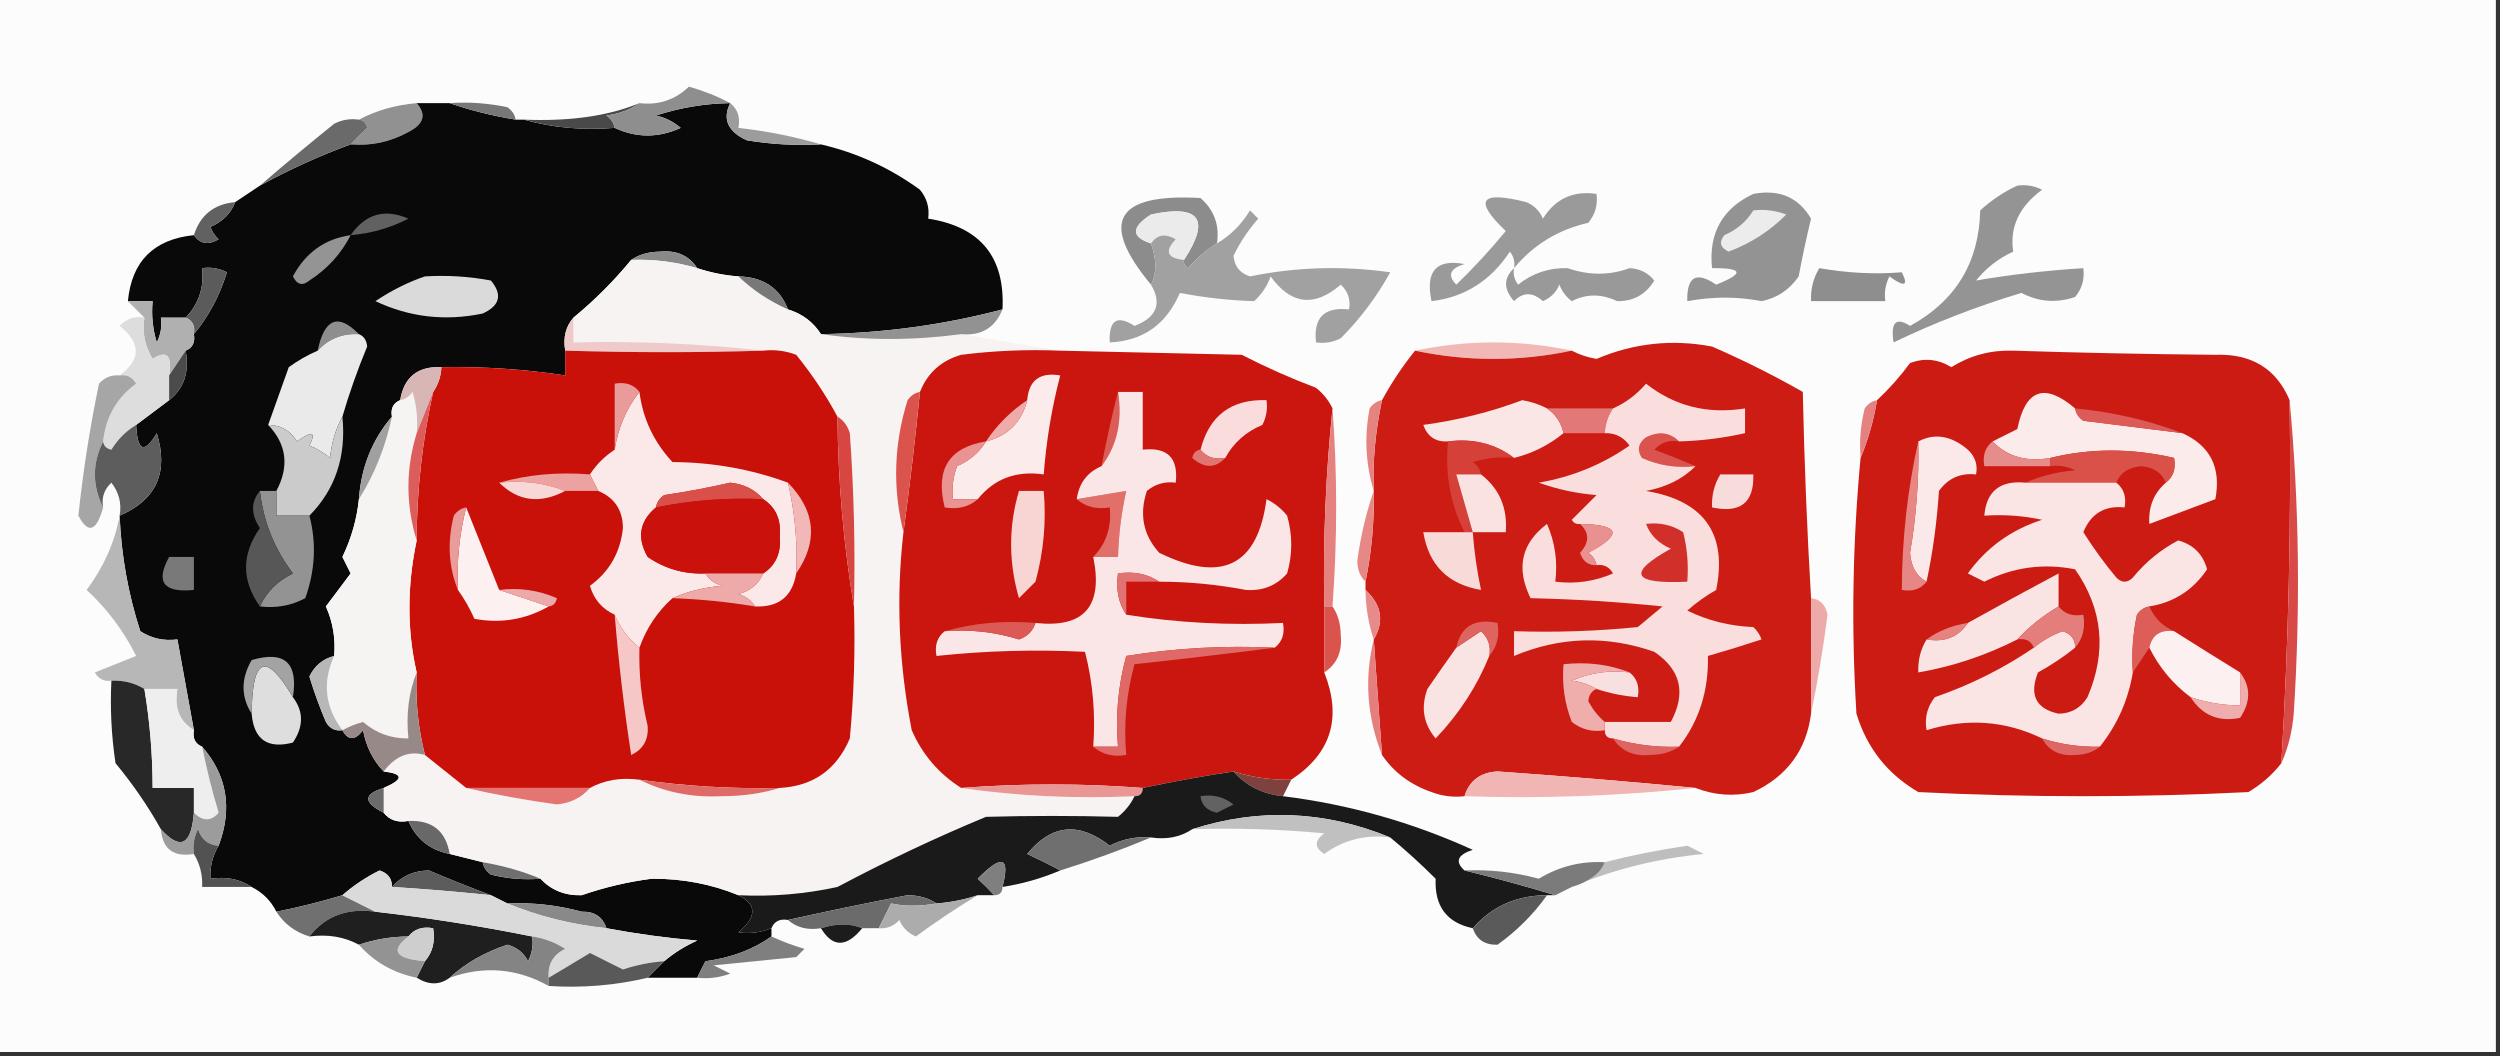 <?xml version="1.0" encoding="UTF-8"?>
<!DOCTYPE svg PUBLIC "-//W3C//DTD SVG 1.1//EN" "http://www.w3.org/Graphics/SVG/1.1/DTD/svg11.dtd">
<svg xmlns="http://www.w3.org/2000/svg" version="1.1" width="303px" height="128px" style="shape-rendering:geometricPrecision; text-rendering:geometricPrecision; image-rendering:optimizeQuality; fill-rule:evenodd; clip-rule:evenodd" xmlns:xlink="http://www.w3.org/1999/xlink">
<rect width="100%" height="100%" fill="#333333" stroke="none"/>
<g><path style="opacity:1" fill="#fdfcfc" d="M -0.5,-0.5 C 100.5,-0.5 201.5,-0.5 302.5,-0.5C 302.5,42.167 302.5,84.833 302.5,127.5C 201.5,127.5 100.5,127.5 -0.5,127.5C -0.5,84.833 -0.5,42.167 -0.5,-0.5 Z"/></g>
<g><path style="opacity:1" fill="#919191" d="M 50.5,12.5 C 51.706,13.88 51.373,15.047 49.5,16C 47.322,17.202 44.989,17.702 42.5,17.5C 43.091,16.849 43.757,16.182 44.5,15.5C 44.376,14.893 44.043,14.56 43.5,14.5C 45.599,13.388 47.933,12.722 50.5,12.5 Z"/></g>
<g><path style="opacity:1" fill="#090909" d="M 50.5,12.5 C 51.833,12.5 53.167,12.5 54.5,12.5C 57.003,13.37 59.67,14.037 62.5,14.5C 62.833,14.5 63.167,14.5 63.5,14.5C 66.962,15.482 70.629,15.815 74.5,15.5C 77.135,16.729 79.801,16.729 82.5,15.5C 81.624,14.749 80.624,14.249 79.5,14C 82.432,13.047 85.432,12.547 88.5,12.5C 87.539,14.438 88.205,15.938 90.5,17C 93.482,17.498 96.482,17.665 99.5,17.5C 103.867,18.517 107.867,20.35 111.5,23C 112.337,24.011 112.67,25.178 112.5,26.5C 118.826,27.489 121.826,31.156 121.5,37.5C 114.397,39.376 107.064,40.376 99.5,40.5C 98.564,39.026 97.23,38.026 95.5,37.5C 94.513,34.914 92.513,33.581 89.5,33.5C 87.784,33.371 86.117,33.038 84.5,32.5C 83.508,30.974 82.008,30.307 80,30.5C 78.615,30.514 77.449,30.848 76.5,31.5C 74.403,34.053 72.07,36.386 69.5,38.5C 68.566,39.568 68.232,40.901 68.5,42.5C 68.5,43.5 68.5,44.5 68.5,45.5C 63.536,44.746 58.536,44.413 53.5,44.5C 50.633,44.369 48.967,45.703 48.5,48.5C 47.662,48.842 47.328,49.508 47.5,50.5C 45.103,53.309 43.77,56.642 43.5,60.5C 43.244,62.937 42.577,65.271 41.5,67.5C 41.833,68.167 42.167,68.833 42.5,69.5C 41.5,70.833 40.5,72.167 39.5,73.5C 40.348,75.409 40.682,77.409 40.5,79.5C 39.13,79.856 38.13,80.69 37.5,82C 38.068,83.872 38.735,85.705 39.5,87.5C 39.957,88.297 40.624,88.631 41.5,88.5C 42.189,89.774 43.023,89.774 44,88.5C 44.374,90.491 45.207,92.158 46.5,93.5C 48.933,93.786 48.933,94.452 46.5,95.5C 44.016,96.26 44.016,97.26 46.5,98.5C 47.209,99.404 48.209,99.737 49.5,99.5C 50.444,101.688 52.111,103.021 54.5,103.5C 55.833,103.833 57.167,104.167 58.5,104.5C 58.611,105.117 58.944,105.617 59.5,106C 61.473,106.495 63.473,106.662 65.5,106.5C 66.819,107.897 68.486,108.563 70.5,108.5C 73.262,107.543 76.095,106.876 79,106.5C 82.719,106.481 86.219,107.148 89.5,108.5C 91.744,109.612 91.744,111.112 89.5,113C 90.819,113.195 92.153,113.028 93.5,112.5C 93.5,112.833 93.5,113.167 93.5,113.5C 91.283,115.08 88.616,116.08 85.5,116.5C 85.137,117.183 84.804,117.85 84.5,118.5C 82.5,118.5 80.5,118.5 78.5,118.5C 79.167,117.833 79.833,117.167 80.5,116.5C 81.683,115.496 83.016,114.662 84.5,114C 80.786,113.68 77.119,113.18 73.5,112.5C 73.038,111.12 72.038,110.453 70.5,110.5C 67.551,109.698 64.551,109.364 61.5,109.5C 60.833,109.167 60.167,108.833 59.5,108.5C 57.035,107.583 54.535,106.583 52,105.5C 50.167,105.519 48.667,106.185 47.5,107.5C 47.53,106.503 47.03,105.836 46,105.5C 44.357,106.315 42.857,107.315 41.5,108.5C 38.885,109.291 36.218,109.957 33.5,110.5C 32.833,109.167 31.833,108.167 30.5,107.5C 29.081,106.549 27.415,106.216 25.5,106.5C 25.433,105.041 25.766,103.708 26.5,102.5C 28.193,97.987 27.526,93.987 24.5,90.5C 23.662,90.158 23.328,89.492 23.5,88.5C 22.833,84.833 22.167,81.167 21.5,77.5C 19.856,77.713 18.356,77.38 17,76.5C 15.525,71.936 14.692,67.27 14.5,62.5C 18.963,60.571 20.463,57.237 19,52.5C 17.484,55.051 16.651,54.718 16.5,51.5C 17.833,50.5 19.167,49.5 20.5,48.5C 22.308,47.082 22.975,45.082 22.5,42.5C 23.338,42.158 23.672,41.492 23.5,40.5C 25.289,38.349 26.622,35.849 27.5,33C 26.552,32.517 25.552,32.35 24.5,32.5C 24.747,34.858 24.081,36.858 22.5,38.5C 21.5,38.5 20.5,38.5 19.5,38.5C 19.649,39.552 19.483,40.552 19,41.5C 18.506,39.866 18.34,38.199 18.5,36.5C 17.5,36.5 16.5,36.5 15.5,36.5C 15.962,31.669 18.629,29.003 23.5,28.5C 24.251,29.573 25.251,29.74 26.5,29C 26.043,28.586 25.709,28.086 25.5,27.5C 26.994,26.859 27.994,25.859 28.5,24.5C 29.5,23.833 30.5,23.167 31.5,22.5C 35.092,20.535 38.758,18.869 42.5,17.5C 44.989,17.702 47.322,17.202 49.5,16C 51.373,15.047 51.706,13.88 50.5,12.5 Z"/></g>
<g><path style="opacity:1" fill="#777777" d="M 54.5,12.5 C 56.857,12.337 59.19,12.503 61.5,13C 62.056,13.383 62.389,13.883 62.5,14.5C 59.67,14.037 57.003,13.37 54.5,12.5 Z"/></g>
<g><path style="opacity:1" fill="#494949" d="M 77.5,12.5 C 76.391,13.29 75.058,13.79 73.5,14C 74.056,14.383 74.389,14.883 74.5,15.5C 70.629,15.815 66.962,15.482 63.5,14.5C 69.06,14.727 73.726,14.06 77.5,12.5 Z"/></g>
<g><path style="opacity:1" fill="#8e8e8e" d="M 88.5,12.5 C 85.432,12.547 82.432,13.047 79.5,14C 80.624,14.249 81.624,14.749 82.5,15.5C 79.801,16.729 77.135,16.729 74.5,15.5C 74.389,14.883 74.056,14.383 73.5,14C 75.058,13.79 76.391,13.29 77.5,12.5C 79.821,12.771 81.821,12.104 83.5,10.5C 85.336,11.028 87.003,11.694 88.5,12.5 Z"/></g>
<g><path style="opacity:1" fill="#9c9c9c" d="M 88.5,12.5 C 89.404,13.209 89.737,14.209 89.5,15.5C 93.011,15.899 96.344,16.566 99.5,17.5C 96.482,17.665 93.482,17.498 90.5,17C 88.205,15.938 87.539,14.438 88.5,12.5 Z"/></g>
<g><path style="opacity:1" fill="#6a6a6a" d="M 43.5,14.5 C 44.043,14.56 44.376,14.893 44.5,15.5C 43.757,16.182 43.091,16.849 42.5,17.5C 38.758,18.869 35.092,20.535 31.5,22.5C 34.348,20.04 37.348,17.54 40.5,15C 41.448,14.517 42.448,14.351 43.5,14.5 Z"/></g>
<g><path style="opacity:1" fill="#616161" d="M 42.5,28.5 C 44.288,25.918 46.622,25.251 49.5,26.5C 47.293,27.635 44.96,28.302 42.5,28.5 Z"/></g>
<g><path style="opacity:1" fill="#616161" d="M 28.5,24.5 C 27.994,25.859 26.994,26.859 25.5,27.5C 25.709,28.086 26.043,28.586 26.5,29C 25.251,29.74 24.251,29.573 23.5,28.5C 24.27,26.065 25.937,24.731 28.5,24.5 Z"/></g>
<g><path style="opacity:1" fill="#8c8c8c" d="M 147.5,29.5 C 146.206,30.29 145.039,31.29 144,32.5C 143.601,32.272 143.435,31.938 143.5,31.5C 146.746,26.568 145.413,24.735 139.5,26C 137.073,27.555 137.073,28.721 139.5,29.5C 140.206,31.479 140.206,33.146 139.5,34.5C 133.194,26.909 135.194,23.409 145.5,24C 147.155,25.444 147.822,27.278 147.5,29.5 Z"/></g>
<g><path style="opacity:1" fill="#ebebeb" d="M 143.5,31.5 C 141.451,31.294 141.117,30.461 142.5,29C 141.251,28.26 140.251,28.427 139.5,29.5C 137.073,28.721 137.073,27.555 139.5,26C 145.413,24.735 146.746,26.568 143.5,31.5 Z"/></g>
<g><path style="opacity:1" fill="#9a9a9a" d="M 183.5,32.5 C 183.631,31.761 183.464,31.094 183,30.5C 180.669,34.029 177.503,36.029 173.5,36.5C 172.737,32.862 174.07,31.362 177.5,32C 175.729,32.535 175.396,33.369 176.5,34.5C 178.607,32.47 180.607,30.303 182.5,28C 178.559,24.249 179.393,23.082 185,24.5C 185.945,24.905 186.612,25.572 187,26.5C 188.509,24.081 190.675,23.081 193.5,23.5C 193.67,24.822 193.337,25.989 192.5,27C 188.843,27.837 185.843,29.67 183.5,32.5 Z"/></g>
<g><path style="opacity:1" fill="#949494" d="M 42.5,28.5 C 41.352,30.755 39.686,32.588 37.5,34C 36.668,34.688 36.002,34.521 35.5,33.5C 37.043,30.61 39.376,28.943 42.5,28.5 Z"/></g>
<g><path style="opacity:1" fill="#898989" d="M 76.5,31.5 C 77.449,30.848 78.615,30.514 80,30.5C 82.008,30.307 83.508,30.974 84.5,32.5C 81.904,31.735 79.237,31.401 76.5,31.5 Z"/></g>
<g><path style="opacity:1" fill="#f7f3f3" d="M 76.5,31.5 C 79.237,31.401 81.904,31.735 84.5,32.5C 86.117,33.038 87.784,33.371 89.5,33.5C 91.185,35.123 93.185,36.456 95.5,37.5C 97.23,38.026 98.564,39.026 99.5,40.5C 104.994,41.279 110.661,41.279 116.5,40.5C 120.5,41.167 124.5,41.833 128.5,42.5C 124.486,42.334 120.486,42.501 116.5,43C 114.077,43.697 112.411,45.197 111.5,47.5C 110.883,47.611 110.383,47.944 110,48.5C 108.334,53.81 108.168,59.143 109.5,64.5C 108.586,72.373 108.92,80.373 110.5,88.5C 111.796,91.461 113.796,93.794 116.5,95.5C 123.313,96.491 130.313,96.825 137.5,96.5C 137.047,97.458 136.381,98.292 135.5,99C 130.176,98.854 124.843,98.854 119.5,99C 113.383,101.541 107.383,104.375 101.5,107.5C 97.547,108.362 93.547,108.695 89.5,108.5C 86.219,107.148 82.719,106.481 79,106.5C 76.095,106.876 73.262,107.543 70.5,108.5C 68.486,108.563 66.819,107.897 65.5,106.5C 63.343,105.593 61.01,104.927 58.5,104.5C 57.167,104.167 55.833,103.833 54.5,103.5C 54.033,100.703 52.367,99.369 49.5,99.5C 48.209,99.737 47.209,99.404 46.5,98.5C 46.5,97.5 46.5,96.5 46.5,95.5C 48.933,94.452 48.933,93.786 46.5,93.5C 47.934,91.622 49.601,90.955 51.5,91.5C 53.167,92.833 54.833,94.167 56.5,95.5C 60.002,96.306 63.669,96.973 67.5,97.5C 69.171,97.332 70.504,96.665 71.5,95.5C 73.265,94.539 75.265,94.205 77.5,94.5C 80.526,96.019 83.859,96.685 87.5,96.5C 90.025,96.497 92.359,96.163 94.5,95.5C 98.562,95.276 101.395,93.276 103,89.5C 103.499,84.177 103.666,78.844 103.5,73.5C 103.666,66.492 103.5,59.492 103,52.5C 102.722,51.584 102.222,50.917 101.5,50.5C 100.134,47.936 98.467,45.436 96.5,43C 95.207,42.51 93.873,42.343 92.5,42.5C 84.868,41.642 77.201,41.309 69.5,41.5C 69.5,40.5 69.5,39.5 69.5,38.5C 72.07,36.386 74.403,34.053 76.5,31.5 Z"/></g>
<g><path style="opacity:1" fill="#949494" d="M 244.5,22.5 C 245.552,22.351 246.552,22.517 247.5,23C 244.723,25.035 243.556,27.535 244,30.5C 242.229,31.304 240.729,32.471 239.5,34C 243.627,33.287 247.961,32.787 252.5,32.5C 252.67,33.822 252.337,34.989 251.5,36C 249.231,36.758 247.064,36.591 245,35.5C 239.599,37.126 234.432,39.126 229.5,41.5C 229.119,39.058 229.786,38.392 231.5,39.5C 237.031,36.469 239.864,31.803 240,25.5C 241.409,24.219 242.909,23.219 244.5,22.5 Z"/></g>
<g><path style="opacity:1" fill="#999999" d="M 183.5,32.5 C 183.369,33.239 183.536,33.906 184,34.5C 185.739,33.106 187.739,32.439 190,32.5C 192.562,33.394 195.062,33.394 197.5,32.5C 198.737,32.556 199.737,33.056 200.5,34C 199.471,35.698 197.971,36.532 196,36.5C 194.089,35.593 192.256,35.593 190.5,36.5C 189.808,35.975 189.308,35.308 189,34.5C 188.612,35.428 187.945,36.095 187,36.5C 185.765,35.385 184.598,35.385 183.5,36.5C 182.218,35.042 182.218,33.708 183.5,32.5 Z"/></g>
<g><path style="opacity:1" fill="#939393" d="M 212.5,23.5 C 215.641,22.908 217.974,23.908 219.5,26.5C 218.936,28.819 218.436,31.153 218,33.5C 216.883,35.124 215.383,36.124 213.5,36.5C 210.588,35.931 207.588,35.931 204.5,36.5C 204.422,33.513 205.589,32.847 208,34.5C 211.443,33.136 211.276,32.469 207.5,32.5C 207.061,28.285 208.727,25.285 212.5,23.5 Z"/></g>
<g><path style="opacity:1" fill="#ececec" d="M 212.5,25.5 C 213.873,25.343 215.207,25.51 216.5,26C 214.507,27.999 212.173,29.499 209.5,30.5C 208.479,29.998 208.312,29.332 209,28.5C 210.518,27.837 211.685,26.837 212.5,25.5 Z"/></g>
<g><path style="opacity:1" fill="#8e8e8e" d="M 220.5,32.5 C 223.927,33.098 227.26,33.265 230.5,33C 231.34,34.666 230.84,34.833 229,33.5C 228.517,34.448 228.351,35.448 228.5,36.5C 225.5,36.5 222.5,36.5 219.5,36.5C 219.433,35.041 219.766,33.708 220.5,32.5 Z"/></g>
<g><path style="opacity:1" fill="#dadada" d="M 51.5,33.5 C 54.187,33.336 56.854,33.503 59.5,34C 60.925,35.714 60.592,37.047 58.5,38C 53.959,38.947 49.626,38.447 45.5,36.5C 47.444,35.199 49.444,34.199 51.5,33.5 Z"/></g>
<g><path style="opacity:1" fill="#787878" d="M 89.5,33.5 C 92.513,33.581 94.513,34.914 95.5,37.5C 93.185,36.456 91.185,35.123 89.5,33.5 Z"/></g>
<g><path style="opacity:1" fill="#5b5b5b" d="M 23.5,40.5 C 23.672,39.508 23.338,38.842 22.5,38.5C 24.081,36.858 24.747,34.858 24.5,32.5C 25.552,32.35 26.552,32.517 27.5,33C 26.622,35.849 25.289,38.349 23.5,40.5 Z"/></g>
<g><path style="opacity:1" fill="#8e8e8e" d="M 43.5,40.5 C 41.486,40.392 39.819,41.058 38.5,42.5C 39.316,38.593 40.983,37.926 43.5,40.5 Z"/></g>
<g><path style="opacity:1" fill="#eaeaea" d="M 43.5,40.5 C 44.097,40.735 44.43,41.235 44.5,42C 43.306,44.888 42.306,47.722 41.5,50.5C 40.698,51.952 40.198,53.618 40,55.5C 39.25,54.874 38.416,54.374 37.5,54C 38.34,52.334 37.84,52.167 36,53.5C 35.184,52.177 34.017,51.511 32.5,51.5C 33.31,49.202 34.144,46.868 35,44.5C 36.113,43.695 37.279,43.028 38.5,42.5C 39.819,41.058 41.486,40.392 43.5,40.5 Z"/></g>
<g><path style="opacity:1" fill="#929292" d="M 121.5,37.5 C 120.599,39.727 118.933,40.727 116.5,40.5C 110.661,41.279 104.994,41.279 99.5,40.5C 107.064,40.376 114.397,39.376 121.5,37.5 Z"/></g>
<g><path style="opacity:1" fill="#a1a1a1" d="M 139.5,34.5 C 140.206,33.146 140.206,31.479 139.5,29.5C 140.251,28.427 141.251,28.26 142.5,29C 141.117,30.461 141.451,31.294 143.5,31.5C 143.435,31.938 143.601,32.272 144,32.5C 145.039,31.29 146.206,30.29 147.5,29.5C 149.145,28.521 150.479,27.188 151.5,25.5C 151.833,25.833 152.167,26.167 152.5,26.5C 151.289,27.875 150.289,29.375 149.5,31C 149.613,32.28 150.28,33.113 151.5,33.5C 157.089,32.357 162.756,32.19 168.5,33C 166.853,35.974 164.853,38.64 162.5,41C 161.552,41.483 160.552,41.65 159.5,41.5C 159.167,38.5 160.5,37.167 163.5,37.5C 163.719,36.325 163.386,35.325 162.5,34.5C 159.296,37.265 156.463,36.931 154,33.5C 153.581,34.672 152.915,35.672 152,36.5C 149.02,36.415 146.02,36.081 143,35.5C 141.359,39.323 138.526,41.323 134.5,41.5C 134.38,38.795 135.38,38.129 137.5,39.5C 140.193,38.468 140.86,36.801 139.5,34.5 Z"/></g>
<g><path style="opacity:1" fill="#eecaca" d="M 69.5,38.5 C 69.5,39.5 69.5,40.5 69.5,41.5C 77.201,41.309 84.868,41.642 92.5,42.5C 84.695,42.744 76.695,42.744 68.5,42.5C 68.232,40.901 68.566,39.568 69.5,38.5 Z"/></g>
<g><path style="opacity:1" fill="#f2b8b6" d="M 171.5,42.5 C 177.833,41.167 184.167,41.167 190.5,42.5C 184.167,43.833 177.833,43.833 171.5,42.5 Z"/></g>
<g><path style="opacity:1" fill="#b0b0b0" d="M 15.5,36.5 C 16.5,36.5 17.5,36.5 18.5,36.5C 18.34,38.199 18.506,39.866 19,41.5C 19.483,40.552 19.649,39.552 19.5,38.5C 20.5,38.5 21.5,38.5 22.5,38.5C 23.338,38.842 23.672,39.508 23.5,40.5C 23.672,41.492 23.338,42.158 22.5,42.5C 21.833,43.5 21.167,44.5 20.5,45.5C 20.881,43.058 20.214,42.392 18.5,43.5C 17.548,41.955 17.215,40.288 17.5,38.5C 16.833,37.833 16.167,37.167 15.5,36.5 Z"/></g>
<g><path style="opacity:1" fill="#ca160f" d="M 128.5,42.5 C 135.648,42.673 142.982,42.84 150.5,43C 153.428,44.509 156.428,45.842 159.5,47C 160.381,47.708 161.047,48.542 161.5,49.5C 160.677,57.471 160.344,65.471 160.5,73.5C 160.5,76.167 160.5,78.833 160.5,81.5C 162.674,86.993 161.341,91.326 156.5,94.5C 154.097,94.552 151.764,94.219 149.5,93.5C 145.807,94.06 142.14,94.727 138.5,95.5C 131.228,94.934 123.895,94.934 116.5,95.5C 113.796,93.794 111.796,91.461 110.5,88.5C 108.92,80.373 108.586,72.373 109.5,64.5C 110.253,58.968 110.92,53.301 111.5,47.5C 112.411,45.197 114.077,43.697 116.5,43C 120.486,42.501 124.486,42.334 128.5,42.5 Z"/></g>
<g><path style="opacity:1" fill="#cc1c13" d="M 219.5,72.5 C 219.5,77.167 219.5,81.833 219.5,86.5C 218.93,90.912 216.597,94.078 212.5,96C 210.115,96.556 207.782,96.39 205.5,95.5C 197.658,94.74 189.658,94.074 181.5,93.5C 179.412,93.62 178.078,94.62 177.5,96.5C 176.127,96.657 174.793,96.49 173.5,96C 170.942,95.116 168.942,93.616 167.5,91.5C 167.167,86.833 166.833,82.167 166.5,77.5C 167.794,75.32 167.461,73.32 165.5,71.5C 165.5,71.167 165.5,70.833 165.5,70.5C 166.244,66.882 166.577,63.215 166.5,59.5C 166.353,55.987 166.687,52.321 167.5,48.5C 168.65,46.391 169.984,44.391 171.5,42.5C 177.833,43.833 184.167,43.833 190.5,42.5C 191.416,42.982 192.416,43.315 193.5,43.5C 198.002,41.584 202.668,41.084 207.5,42C 211.25,43.63 214.917,45.463 218.5,47.5C 218.675,55.859 219.009,64.193 219.5,72.5 Z"/></g>
<g><path style="opacity:1" fill="#c9110a" d="M 68.5,42.5 C 76.695,42.744 84.695,42.744 92.5,42.5C 93.873,42.343 95.207,42.51 96.5,43C 98.467,45.436 100.134,47.936 101.5,50.5C 101.571,58.364 102.238,66.031 103.5,73.5C 103.666,78.844 103.499,84.177 103,89.5C 101.395,93.276 98.562,95.276 94.5,95.5C 88.797,95.625 83.13,95.292 77.5,94.5C 75.265,94.205 73.265,94.539 71.5,95.5C 66.5,95.5 61.5,95.5 56.5,95.5C 54.833,94.167 53.167,92.833 51.5,91.5C 50.676,88.236 50.342,84.902 50.5,81.5C 49.328,76.404 49.328,71.071 50.5,65.5C 50.516,59.41 51.183,53.41 52.5,47.5C 53.11,46.609 53.443,45.609 53.5,44.5C 58.536,44.413 63.536,44.746 68.5,45.5C 68.5,44.5 68.5,43.5 68.5,42.5 Z"/></g>
<g><path style="opacity:1" fill="#cb1b13" d="M 277.5,48.5 C 277.707,63.186 277.373,77.853 276.5,92.5C 275.426,93.885 274.093,95.051 272.5,96C 259.167,96.667 245.833,96.667 232.5,96C 228.77,93.828 226.27,90.662 225,86.5C 224.362,76.15 224.529,65.817 225.5,55.5C 226.407,53.343 227.073,51.01 227.5,48.5C 228.933,47.167 230.267,45.667 231.5,44C 233.235,43.349 234.902,43.515 236.5,44.5C 238.787,43.078 241.287,42.411 244,42.5C 252.131,42.761 260.297,42.928 268.5,43C 272.886,42.848 275.886,44.681 277.5,48.5 Z"/></g>
<g><path style="opacity:1" fill="#dddddd" d="M 17.5,38.5 C 17.215,40.288 17.548,41.955 18.5,43.5C 20.214,42.392 20.881,43.058 20.5,45.5C 20.5,46.5 20.5,47.5 20.5,48.5C 19.167,49.5 17.833,50.5 16.5,51.5C 15.288,52.23 14.288,53.23 13.5,54.5C 12.893,54.376 12.56,54.043 12.5,53.5C 12.813,50.545 14.147,48.212 16.5,46.5C 16.043,45.703 15.376,45.369 14.5,45.5C 17.106,43.579 17.106,41.579 14.5,39.5C 15.325,38.614 16.325,38.281 17.5,38.5 Z"/></g>
<g><path style="opacity:1" fill="#4b4b4b" d="M 22.5,42.5 C 22.975,45.082 22.308,47.082 20.5,48.5C 20.5,47.5 20.5,46.5 20.5,45.5C 21.167,44.5 21.833,43.5 22.5,42.5 Z"/></g>
<g><path style="opacity:1" fill="#fbebeb" d="M 118.5,60.5 C 117.5,60.5 116.5,60.5 115.5,60.5C 115.343,59.127 115.51,57.793 116,56.5C 117.518,55.837 118.685,54.837 119.5,53.5C 122.167,52.833 123.833,51.167 124.5,48.5C 124.694,46.088 126.027,45.088 128.5,45.5C 127.475,49.427 126.808,53.427 126.5,57.5C 123.169,57.018 120.503,58.018 118.5,60.5 Z"/></g>
<g><path style="opacity:1" fill="#f6f3f3" d="M 50.5,52.5 C 49.167,56.833 49.167,61.167 50.5,65.5C 49.328,71.071 49.328,76.404 50.5,81.5C 49.527,83.948 49.194,86.615 49.5,89.5C 47.4,89.523 45.567,88.856 44,87.5C 43.098,87.743 42.265,88.077 41.5,88.5C 39.381,85.694 39.048,82.694 40.5,79.5C 40.682,77.409 40.348,75.409 39.5,73.5C 40.5,72.167 41.5,70.833 42.5,69.5C 42.167,68.833 41.833,68.167 41.5,67.5C 42.577,65.271 43.244,62.937 43.5,60.5C 45.4,57.482 46.733,54.149 47.5,50.5C 47.328,49.508 47.662,48.842 48.5,48.5C 49.117,48.389 49.617,48.056 50,47.5C 50.493,49.134 50.66,50.801 50.5,52.5 Z"/></g>
<g><path style="opacity:1" fill="#fbe8e8" d="M 77.5,47.5 C 77.905,50.732 79.239,53.566 81.5,56C 86.383,56.029 91.05,56.862 95.5,58.5C 96.344,62.099 96.677,65.766 96.5,69.5C 96.033,72.297 94.367,73.631 91.5,73.5C 91.082,72.778 90.416,72.278 89.5,72C 90.942,71.623 91.942,70.79 92.5,69.5C 94.026,68.508 94.693,67.008 94.5,65C 94.693,62.992 94.026,61.492 92.5,60.5C 91.504,59.335 90.171,58.668 88.5,58.5C 85.855,59.108 83.188,59.608 80.5,60C 79.944,60.383 79.611,60.883 79.5,61.5C 77.502,63.176 77.169,65.177 78.5,67.5C 80.608,68.944 82.941,69.61 85.5,69.5C 85.918,70.222 86.584,70.722 87.5,71C 85.292,71.191 83.292,71.691 81.5,72.5C 79.684,74.118 78.351,76.118 77.5,78.5C 76.143,77.41 75.143,76.076 74.5,74.5C 72.978,73.809 71.978,72.642 71.5,71C 73.859,69.286 75.192,66.953 75.5,64C 75.478,61.817 74.478,60.317 72.5,59.5C 72.167,58.833 71.833,58.167 71.5,57.5C 72.272,56.306 73.272,55.306 74.5,54.5C 74.917,51.841 75.917,49.508 77.5,47.5 Z"/></g>
<g><path style="opacity:1" fill="#a6a6a6" d="M 14.5,45.5 C 15.376,45.369 16.043,45.703 16.5,46.5C 14.147,48.212 12.813,50.545 12.5,53.5C 11.167,56.167 11.167,58.833 12.5,61.5C 11.694,64.422 10.694,64.756 9.5,62.5C 10.065,57.114 10.898,51.78 12,46.5C 12.671,45.748 13.504,45.414 14.5,45.5 Z"/></g>
<g><path style="opacity:1" fill="#f9dcdb" d="M 148.5,55.5 C 147.209,55.737 146.209,55.404 145.5,54.5C 146.569,50.357 149.235,48.357 153.5,48.5C 153.649,49.552 153.483,50.552 153,51.5C 151.008,52.328 149.508,53.661 148.5,55.5 Z"/></g>
<g><path style="opacity:1" fill="#fae6e5" d="M 187.5,49.5 C 188.551,50.222 189.218,51.222 189.5,52.5C 187.716,53.956 185.716,54.956 183.5,55.5C 181.22,53.777 178.553,53.111 175.5,53.5C 174.005,53.585 173.005,52.919 172.5,51.5C 176.681,50.934 180.681,49.934 184.5,48.5C 185.584,48.685 186.584,49.018 187.5,49.5 Z"/></g>
<g><path style="opacity:1" fill="#fbebea" d="M 251.5,49.5 C 251.611,50.117 251.944,50.617 252.5,51C 256.51,51.501 260.51,52.001 264.5,52.5C 267.893,54.026 269.226,56.693 268.5,60.5C 265.833,61.5 263.167,62.5 260.5,63.5C 260.365,61.446 261.032,59.779 262.5,58.5C 263.404,57.791 263.737,56.791 263.5,55.5C 258.355,54.309 253.355,54.309 248.5,55.5C 245.612,56.01 243.279,55.343 241.5,53.5C 242.473,53.013 243.473,52.513 244.5,52C 245.469,47.179 247.802,46.346 251.5,49.5 Z"/></g>
<g><path style="opacity:1" fill="#e27877" d="M 187.5,49.5 C 190.167,49.5 192.833,49.5 195.5,49.5C 194.89,50.391 194.557,51.391 194.5,52.5C 192.833,52.5 191.167,52.5 189.5,52.5C 189.218,51.222 188.551,50.222 187.5,49.5 Z"/></g>
<g><path style="opacity:1" fill="#e48281" d="M 227.5,48.5 C 227.073,51.01 226.407,53.343 225.5,55.5C 225.338,53.473 225.505,51.473 226,49.5C 226.383,48.944 226.883,48.611 227.5,48.5 Z"/></g>
<g><path style="opacity:1" fill="#dc5b58" d="M 251.5,49.5 C 256.079,49.936 260.413,50.936 264.5,52.5C 260.51,52.001 256.51,51.501 252.5,51C 251.944,50.617 251.611,50.117 251.5,49.5 Z"/></g>
<g><path style="opacity:1" fill="#d8b6b6" d="M 53.5,44.5 C 53.443,45.609 53.11,46.609 52.5,47.5C 51.833,49.167 51.167,50.833 50.5,52.5C 50.66,50.801 50.493,49.134 50,47.5C 49.617,48.056 49.117,48.389 48.5,48.5C 48.967,45.703 50.633,44.369 53.5,44.5 Z"/></g>
<g><path style="opacity:1" fill="#dc5e5c" d="M 52.5,47.5 C 51.183,53.41 50.516,59.41 50.5,65.5C 49.167,61.167 49.167,56.833 50.5,52.5C 51.167,50.833 51.833,49.167 52.5,47.5 Z"/></g>
<g><path style="opacity:1" fill="#e99a9a" d="M 77.5,47.5 C 75.917,49.508 74.917,51.841 74.5,54.5C 74.5,51.833 74.5,49.167 74.5,46.5C 75.791,46.263 76.791,46.596 77.5,47.5 Z"/></g>
<g><path style="opacity:1" fill="#efaba9" d="M 124.5,48.5 C 123.833,51.167 122.167,52.833 119.5,53.5C 120.833,51.5 122.5,49.833 124.5,48.5 Z"/></g>
<g><path style="opacity:1" fill="#e58381" d="M 167.5,48.5 C 166.687,52.321 166.353,55.987 166.5,59.5C 165.508,56.221 165.341,52.888 166,49.5C 166.383,48.944 166.883,48.611 167.5,48.5 Z"/></g>
<g><path style="opacity:1" fill="#cbcbcb" d="M 41.5,50.5 C 41.978,55.315 40.645,59.315 37.5,62.5C 36.167,62.5 34.833,62.5 33.5,62.5C 33.5,61.5 33.5,60.5 33.5,59.5C 35.078,56.518 34.744,53.851 32.5,51.5C 34.017,51.511 35.184,52.177 36,53.5C 37.84,52.167 38.34,52.334 37.5,54C 38.416,54.374 39.25,54.874 40,55.5C 40.198,53.618 40.698,51.952 41.5,50.5 Z"/></g>
<g><path style="opacity:1" fill="#dc5c57" d="M 135.5,47.5 C 136.055,51.012 135.388,54.012 133.5,56.5C 134.088,53.39 134.755,50.39 135.5,47.5 Z"/></g>
<g><path style="opacity:1" fill="#d54038" d="M 175.5,53.5 C 178.553,53.111 181.22,53.777 183.5,55.5C 181.801,55.34 180.134,55.507 178.5,56C 179.056,56.383 179.389,56.883 179.5,57.5C 178.5,57.5 177.5,57.5 176.5,57.5C 177.167,59.833 177.833,62.167 178.5,64.5C 178.167,64.5 177.833,64.5 177.5,64.5C 175.78,61.111 175.113,57.444 175.5,53.5 Z"/></g>
<g><path style="opacity:1" fill="#da534e" d="M 203.5,53.5 C 202.325,53.281 201.325,53.614 200.5,54.5C 202.291,55.17 203.958,55.837 205.5,56.5C 203.208,56.756 201.041,56.423 199,55.5C 198.383,54.551 198.549,53.718 199.5,53C 201.066,52.235 202.399,52.402 203.5,53.5 Z"/></g>
<g><path style="opacity:1" fill="#fbe8e8" d="M 233.5,70.5 C 232.275,69.848 231.608,68.681 231.5,67C 232.264,62.53 232.597,58.03 232.5,53.5C 234.493,52.463 236.493,52.797 238.5,54.5C 239.386,55.325 239.719,56.325 239.5,57.5C 237.61,57.297 236.11,57.963 235,59.5C 234.76,63.252 234.26,66.919 233.5,70.5 Z"/></g>
<g><path style="opacity:1" fill="#a0a0a0" d="M 47.5,50.5 C 46.733,54.149 45.4,57.482 43.5,60.5C 43.77,56.642 45.103,53.309 47.5,50.5 Z"/></g>
<g><path style="opacity:1" fill="#e17574" d="M 145.5,54.5 C 146.209,55.404 147.209,55.737 148.5,55.5C 147.292,56.782 145.958,56.782 144.5,55.5C 144.624,54.893 144.957,54.56 145.5,54.5 Z"/></g>
<g><path style="opacity:1" fill="#e68c8b" d="M 241.5,53.5 C 243.279,55.343 245.612,56.01 248.5,55.5C 248.5,55.833 248.5,56.167 248.5,56.5C 245.833,56.5 243.167,56.5 240.5,56.5C 240.263,55.209 240.596,54.209 241.5,53.5 Z"/></g>
<g><path style="opacity:1" fill="#da514a" d="M 262.5,58.5 C 262.03,57.306 261.03,56.64 259.5,56.5C 257.97,56.64 256.97,57.306 256.5,58.5C 252.833,58.5 249.167,58.5 245.5,58.5C 247.292,57.691 249.292,57.191 251.5,57C 250.552,56.517 249.552,56.35 248.5,56.5C 248.5,56.167 248.5,55.833 248.5,55.5C 253.355,54.309 258.355,54.309 263.5,55.5C 263.737,56.791 263.404,57.791 262.5,58.5 Z"/></g>
<g><path style="opacity:1" fill="#da534c" d="M 111.5,47.5 C 110.92,53.301 110.253,58.968 109.5,64.5C 108.168,59.143 108.334,53.81 110,48.5C 110.383,47.944 110.883,47.611 111.5,47.5 Z"/></g>
<g><path style="opacity:1" fill="#e99492" d="M 119.5,53.5 C 118.685,54.837 117.518,55.837 116,56.5C 115.51,57.793 115.343,59.127 115.5,60.5C 116.5,60.5 117.5,60.5 118.5,60.5C 117.432,61.434 116.099,61.768 114.5,61.5C 113.342,56.891 115.009,54.224 119.5,53.5 Z"/></g>
<g><path style="opacity:1" fill="#f9dedd" d="M 203.5,53.5 C 202.399,52.402 201.066,52.235 199.5,53C 198.549,53.718 198.383,54.551 199,55.5C 201.041,56.423 203.208,56.756 205.5,56.5C 203.975,58.036 201.975,59.036 199.5,59.5C 206.547,60.691 209.381,64.691 208,71.5C 206.745,72.211 205.579,73.044 204.5,74C 206.962,75.216 209.629,75.882 212.5,76C 212.957,76.414 213.291,76.914 213.5,77.5C 211.314,78.221 209.147,78.888 207,79.5C 207.093,83.725 205.926,87.392 203.5,90.5C 200.763,90.599 198.096,90.265 195.5,89.5C 194.833,89.5 194.5,89.167 194.5,88.5C 194.5,88.167 194.5,87.833 194.5,87.5C 197.167,87.5 199.833,87.5 202.5,87.5C 204.389,84.01 203.722,81.177 200.5,79C 194.754,76.992 189.087,77.158 183.5,79.5C 183.5,78.5 183.5,77.5 183.5,76.5C 188.511,76.666 193.511,76.499 198.5,76C 199.5,75.167 200.5,74.333 201.5,73.5C 196.196,72.951 190.862,72.618 185.5,72.5C 183.715,68.848 184.382,65.848 187.5,63.5C 188.474,65.743 188.808,68.076 188.5,70.5C 190.924,70.808 193.257,70.474 195.5,69.5C 195.043,68.703 194.376,68.369 193.5,68.5C 193.389,67.883 193.056,67.383 192.5,67C 196.723,64.757 196.389,63.59 191.5,63.5C 191.062,63.565 190.728,63.399 190.5,63C 191.5,62 192.5,61 193.5,60C 191.1,59.814 188.766,59.314 186.5,58.5C 190.539,57.803 194.206,56.303 197.5,54C 196.756,52.961 195.756,52.461 194.5,52.5C 194.557,51.391 194.89,50.391 195.5,49.5C 197.024,48.826 198.358,47.826 199.5,46.5C 202.959,49.231 206.959,50.231 211.5,49.5C 211.5,50.5 211.5,51.5 211.5,52.5C 208.873,53.092 206.206,53.425 203.5,53.5 Z"/></g>
<g><path style="opacity:1" fill="#5d5d5d" d="M 16.5,51.5 C 16.651,54.718 17.484,55.051 19,52.5C 20.463,57.237 18.963,60.571 14.5,62.5C 14.762,61.022 14.429,59.689 13.5,58.5C 12.614,59.325 12.281,60.325 12.5,61.5C 11.167,58.833 11.167,56.167 12.5,53.5C 12.56,54.043 12.893,54.376 13.5,54.5C 14.288,53.23 15.288,52.23 16.5,51.5 Z"/></g>
<g><path style="opacity:1" fill="#eba2a1" d="M 60.5,58.5 C 63.962,57.518 67.629,57.185 71.5,57.5C 71.833,58.167 72.167,58.833 72.5,59.5C 71.167,59.5 69.833,59.5 68.5,59.5C 66.052,58.527 63.385,58.194 60.5,58.5 Z"/></g>
<g><path style="opacity:1" fill="#fae2e1" d="M 179.5,57.5 C 181.727,59.229 182.727,61.562 182.5,64.5C 181.167,64.5 179.833,64.5 178.5,64.5C 177.833,62.167 177.167,59.833 176.5,57.5C 177.5,57.5 178.5,57.5 179.5,57.5 Z"/></g>
<g><path style="opacity:1" fill="#f8dcdc" d="M 208.5,57.5 C 209.833,57.5 211.167,57.5 212.5,57.5C 212.616,60.91 210.95,62.244 207.5,61.5C 207.433,60.041 207.766,58.708 208.5,57.5 Z"/></g>
<g><path style="opacity:1" fill="#f8d7d7" d="M 60.5,58.5 C 63.385,58.194 66.052,58.527 68.5,59.5C 65.466,61.102 62.799,60.769 60.5,58.5 Z"/></g>
<g><path style="opacity:1" fill="#d94f49" d="M 92.5,60.5 C 88.102,60.294 83.769,60.627 79.5,61.5C 79.611,60.883 79.944,60.383 80.5,60C 83.188,59.608 85.855,59.108 88.5,58.5C 90.171,58.668 91.504,59.335 92.5,60.5 Z"/></g>
<g><path style="opacity:1" fill="#d84a47" d="M 277.5,48.5 C 278.66,60.993 278.827,73.66 278,86.5C 277.809,88.708 277.309,90.708 276.5,92.5C 277.373,77.853 277.707,63.186 277.5,48.5 Z"/></g>
<g><path style="opacity:1" fill="#ca110b" d="M 92.5,60.5 C 94.026,61.492 94.693,62.992 94.5,65C 94.693,67.008 94.026,68.508 92.5,69.5C 90.167,69.5 87.833,69.5 85.5,69.5C 82.941,69.61 80.608,68.944 78.5,67.5C 77.169,65.177 77.502,63.176 79.5,61.5C 83.769,60.627 88.102,60.294 92.5,60.5 Z"/></g>
<g><path style="opacity:1" fill="#e16f6a" d="M 132.5,67.5 C 134.075,65.886 134.741,63.886 134.5,61.5C 132.901,61.768 131.568,61.434 130.5,60.5C 132.5,60.167 134.5,59.833 136.5,59.5C 135.908,62.127 135.575,64.794 135.5,67.5C 134.5,67.5 133.5,67.5 132.5,67.5 Z"/></g>
<g><path style="opacity:1" fill="#fae6e6" d="M 135.5,47.5 C 136.5,47.5 137.5,47.5 138.5,47.5C 138.5,49.833 138.5,52.167 138.5,54.5C 141.5,54.167 142.833,55.5 142.5,58.5C 141.178,58.33 140.011,58.663 139,59.5C 138.056,62.347 138.556,64.847 140.5,67C 148.11,70.726 152.443,68.559 153.5,60.5C 154.478,60.977 155.311,61.643 156,62.5C 156.667,64.833 156.667,67.167 156,69.5C 154.701,70.98 153.034,71.646 151,71.5C 147.527,70.837 144.027,70.504 140.5,70.5C 139.081,69.549 137.415,69.216 135.5,69.5C 135.216,71.415 135.549,73.081 136.5,74.5C 142.645,75.49 148.978,75.823 155.5,75.5C 155.737,76.791 155.404,77.791 154.5,78.5C 148.439,78.21 142.439,78.543 136.5,79.5C 135.511,83.107 135.177,86.774 135.5,90.5C 134.5,90.5 133.5,90.5 132.5,90.5C 132.793,86.563 132.46,82.73 131.5,79C 125.496,78.7 119.496,78.866 113.5,79.5C 113.263,78.209 113.596,77.209 114.5,76.5C 117.579,76.26 120.579,76.593 123.5,77.5C 124.522,77.144 125.189,76.478 125.5,75.5C 131.396,76.152 133.73,73.485 132.5,67.5C 133.5,67.5 134.5,67.5 135.5,67.5C 135.575,64.794 135.908,62.127 136.5,59.5C 134.5,59.833 132.5,60.167 130.5,60.5C 130.771,58.569 131.771,57.236 133.5,56.5C 135.388,54.012 136.055,51.012 135.5,47.5 Z"/></g>
<g><path style="opacity:1" fill="#f8d5d3" d="M 123.5,59.5 C 124.5,59.5 125.5,59.5 126.5,59.5C 126.823,63.226 126.489,66.893 125.5,70.5C 124.833,71.167 124.167,71.833 123.5,72.5C 122.23,68.119 122.23,63.785 123.5,59.5 Z"/></g>
<g><path style="opacity:1" fill="#f1b8b7" d="M 95.5,58.5 C 98.858,61.937 99.191,65.603 96.5,69.5C 96.677,65.766 96.344,62.099 95.5,58.5 Z"/></g>
<g><path style="opacity:1" fill="#e5817e" d="M 161.5,49.5 C 162.091,57.323 162.091,65.323 161.5,73.5C 161.167,73.5 160.833,73.5 160.5,73.5C 160.344,65.471 160.677,57.471 161.5,49.5 Z"/></g>
<g><path style="opacity:1" fill="#d12f2a" d="M 199.5,63.5 C 201.144,63.286 202.644,63.62 204,64.5C 204.495,66.473 204.662,68.473 204.5,70.5C 197.815,70.816 197.148,69.482 202.5,66.5C 201.007,65.859 200.007,64.859 199.5,63.5 Z"/></g>
<g><path style="opacity:1" fill="#fcf0f0" d="M 56.5,61.5 C 57.833,64.833 59.167,68.167 60.5,71.5C 62.5,72.167 64.5,72.833 66.5,73.5C 63.681,75.097 60.681,75.597 57.5,75C 56.915,73.698 56.248,72.531 55.5,71.5C 55.342,68.098 55.676,64.764 56.5,61.5 Z"/></g>
<g><path style="opacity:1" fill="#e89190" d="M 191.5,63.5 C 196.389,63.59 196.723,64.757 192.5,67C 193.056,67.383 193.389,67.883 193.5,68.5C 192.503,68.53 191.836,68.03 191.5,67C 192.658,65.739 192.658,64.573 191.5,63.5 Z"/></g>
<g><path style="opacity:1" fill="#939393" d="M 31.5,59.5 C 32.167,59.5 32.833,59.5 33.5,59.5C 33.5,60.5 33.5,61.5 33.5,62.5C 34.833,62.5 36.167,62.5 37.5,62.5C 38.368,65.8 38.201,69.133 37,72.5C 35.3,73.406 33.467,73.739 31.5,73.5C 32.292,71.743 33.625,70.409 35.5,69.5C 33.248,66.536 31.914,63.202 31.5,59.5 Z"/></g>
<g><path style="opacity:1" fill="#ea9c9b" d="M 56.5,61.5 C 55.676,64.764 55.342,68.098 55.5,71.5C 54.362,68.697 54.196,65.697 55,62.5C 55.383,61.944 55.883,61.611 56.5,61.5 Z"/></g>
<g><path style="opacity:1" fill="#e68885" d="M 166.5,59.5 C 166.577,63.215 166.244,66.882 165.5,70.5C 164.861,69.903 164.528,69.07 164.5,68C 164.912,64.974 165.579,62.14 166.5,59.5 Z"/></g>
<g><path style="opacity:1" fill="#f8dad9" d="M 177.5,64.5 C 177.833,64.5 178.167,64.5 178.5,64.5C 178.674,66.861 179.007,69.194 179.5,71.5C 175.5,70.833 173.167,68.5 172.5,64.5C 174.167,64.5 175.833,64.5 177.5,64.5 Z"/></g>
<g><path style="opacity:1" fill="#fae4e4" d="M 245.5,58.5 C 249.167,58.5 252.833,58.5 256.5,58.5C 257.404,59.209 257.737,60.209 257.5,61.5C 255.088,61.244 253.421,62.244 252.5,64.5C 253.711,66.422 255.044,68.255 256.5,70C 257.167,70.667 257.833,70.667 258.5,70C 260.054,68.108 261.888,66.608 264,65.5C 265.833,66 267,67.167 267.5,69C 265.819,71.508 263.486,73.008 260.5,73.5C 259.883,73.611 259.383,73.944 259,74.5C 258.503,76.81 258.337,79.143 258.5,81.5C 257.934,84.873 256.601,87.873 254.5,90.5C 252.097,90.552 249.764,90.219 247.5,89.5C 243.04,87.338 238.373,87.004 233.5,88.5C 233.238,87.022 233.571,85.689 234.5,84.5C 238.806,83.014 242.806,81.014 246.5,78.5C 247.531,77.645 248.697,76.978 250,76.5C 251.03,76.836 251.53,77.503 251.5,78.5C 250.115,79.614 248.615,80.614 247,81.5C 245.92,84.237 246.754,85.904 249.5,86.5C 251.029,86.471 252.196,85.805 253,84.5C 255.365,78.986 254.865,73.82 251.5,69C 247.663,68.239 243.996,68.739 240.5,70.5C 239.833,70.167 239.167,69.833 238.5,69.5C 240.754,66.366 243.754,64.2 247.5,63C 245.19,62.503 242.857,62.337 240.5,62.5C 240.746,59.53 242.412,58.197 245.5,58.5 Z"/></g>
<g><path style="opacity:1" fill="#e68785" d="M 232.5,53.5 C 232.597,58.03 232.264,62.53 231.5,67C 231.608,68.681 232.275,69.848 233.5,70.5C 232.791,71.404 231.791,71.737 230.5,71.5C 230.523,65.288 231.19,59.288 232.5,53.5 Z"/></g>
<g><path style="opacity:1" fill="#797979" d="M 20.5,67.5 C 21.5,67.5 22.5,67.5 23.5,67.5C 23.5,68.833 23.5,70.167 23.5,71.5C 19.814,71.87 18.814,70.537 20.5,67.5 Z"/></g>
<g><path style="opacity:1" fill="#575757" d="M 31.5,59.5 C 31.914,63.202 33.248,66.536 35.5,69.5C 33.625,70.409 32.292,71.743 31.5,73.5C 29.261,70.358 29.261,67.191 31.5,64C 30.392,62.323 30.392,60.823 31.5,59.5 Z"/></g>
<g><path style="opacity:1" fill="#d74641" d="M 101.5,50.5 C 102.222,50.917 102.722,51.584 103,52.5C 103.5,59.492 103.666,66.492 103.5,73.5C 102.238,66.031 101.571,58.364 101.5,50.5 Z"/></g>
<g><path style="opacity:1" fill="#eca9a9" d="M 60.5,71.5 C 62.924,71.192 65.257,71.526 67.5,72.5C 67.376,73.107 67.043,73.44 66.5,73.5C 64.5,72.833 62.5,72.167 60.5,71.5 Z"/></g>
<g><path style="opacity:1" fill="#eeaaa8" d="M 85.5,69.5 C 87.833,69.5 90.167,69.5 92.5,69.5C 91.942,70.79 90.942,71.623 89.5,72C 90.416,72.278 91.082,72.778 91.5,73.5C 88.193,72.949 84.86,72.616 81.5,72.5C 83.292,71.691 85.292,71.191 87.5,71C 86.584,70.722 85.918,70.222 85.5,69.5 Z"/></g>
<g><path style="opacity:1" fill="#fae4e3" d="M 249.5,73.5 C 247.611,74.604 245.945,75.937 244.5,77.5C 240.645,79.452 236.645,80.785 232.5,81.5C 232.433,80.041 232.766,78.708 233.5,77.5C 235.698,77.88 237.365,77.213 238.5,75.5C 242.211,73.427 245.877,71.427 249.5,69.5C 249.5,70.833 249.5,72.167 249.5,73.5 Z"/></g>
<g><path style="opacity:1" fill="#e17473" d="M 140.5,70.5 C 139.167,70.5 137.833,70.5 136.5,70.5C 136.5,71.833 136.5,73.167 136.5,74.5C 135.549,73.081 135.216,71.415 135.5,69.5C 137.415,69.216 139.081,69.549 140.5,70.5 Z"/></g>
<g><path style="opacity:1" fill="#dd5e59" d="M 260.5,73.5 C 261.1,74.9 262.1,75.9 263.5,76.5C 261.821,76.285 260.821,76.952 260.5,78.5C 259.833,79.5 259.167,80.5 258.5,81.5C 258.337,79.143 258.503,76.81 259,74.5C 259.383,73.944 259.883,73.611 260.5,73.5 Z"/></g>
<g><path style="opacity:1" fill="#dc5a55" d="M 114.5,76.5 C 117.962,75.518 121.629,75.185 125.5,75.5C 125.189,76.478 124.522,77.144 123.5,77.5C 120.579,76.593 117.579,76.26 114.5,76.5 Z"/></g>
<g><path style="opacity:1" fill="#da544d" d="M 160.5,73.5 C 160.833,73.5 161.167,73.5 161.5,73.5C 162.152,74.449 162.486,75.615 162.5,77C 162.693,79.008 162.026,80.508 160.5,81.5C 160.5,78.833 160.5,76.167 160.5,73.5 Z"/></g>
<g><path style="opacity:1" fill="#e47e7c" d="M 249.5,73.5 C 250.209,74.404 251.209,74.737 252.5,74.5C 252.768,76.099 252.434,77.432 251.5,78.5C 251.53,77.503 251.03,76.836 250,76.5C 248.697,76.978 247.531,77.645 246.5,78.5C 246.158,77.662 245.492,77.328 244.5,77.5C 245.945,75.937 247.611,74.604 249.5,73.5 Z"/></g>
<g><path style="opacity:1" fill="#e78b8a" d="M 165.5,71.5 C 167.461,73.32 167.794,75.32 166.5,77.5C 165.85,75.565 165.517,73.565 165.5,71.5 Z"/></g>
<g><path style="opacity:1" fill="#fae3e3" d="M 180.5,79.5 C 179.015,83.176 176.848,86.51 174,89.5C 172.513,87.728 172.18,85.728 173,83.5C 174.189,81.767 175.356,80.1 176.5,78.5C 177.482,77.859 178.482,77.192 179.5,76.5C 180.386,77.325 180.719,78.325 180.5,79.5 Z"/></g>
<g><path style="opacity:1" fill="#de6461" d="M 180.5,79.5 C 180.719,78.325 180.386,77.325 179.5,76.5C 178.482,77.192 177.482,77.859 176.5,78.5C 177.048,75.916 178.715,74.916 181.5,75.5C 181.768,77.099 181.434,78.432 180.5,79.5 Z"/></g>
<g><path style="opacity:1" fill="#e68381" d="M 238.5,75.5 C 237.365,77.213 235.698,77.88 233.5,77.5C 234.93,76.463 236.597,75.796 238.5,75.5 Z"/></g>
<g><path style="opacity:1" fill="#fcf0f0" d="M 263.5,76.5 C 266.12,78.162 268.787,79.828 271.5,81.5C 271.5,82.833 271.5,84.167 271.5,85.5C 269.435,85.483 267.435,85.15 265.5,84.5C 263.367,82.909 261.701,80.909 260.5,78.5C 260.821,76.952 261.821,76.285 263.5,76.5 Z"/></g>
<g><path style="opacity:1" fill="#e47f7d" d="M 166.5,77.5 C 166.833,82.167 167.167,86.833 167.5,91.5C 165.672,86.897 165.339,82.231 166.5,77.5 Z"/></g>
<g><path style="opacity:1" fill="#eeaaa9" d="M 219.5,72.5 C 220.586,72.62 221.253,73.287 221.5,74.5C 220.96,78.661 220.293,82.661 219.5,86.5C 219.5,81.833 219.5,77.167 219.5,72.5 Z"/></g>
<g><path style="opacity:1" fill="#b7b7b7" d="M 14.5,62.5 C 14.692,67.27 15.525,71.936 17,76.5C 18.356,77.38 19.856,77.713 21.5,77.5C 22.167,81.167 22.833,84.833 23.5,88.5C 21.744,87.448 21.077,85.781 21.5,83.5C 20.167,83.5 18.833,83.5 17.5,83.5C 16.292,82.766 14.959,82.433 13.5,82.5C 12.624,82.631 11.957,82.297 11.5,81.5C 13.167,80.833 14.833,80.167 16.5,79.5C 14.978,76.447 12.978,73.78 10.5,71.5C 12.568,68.725 13.902,65.725 14.5,62.5 Z"/></g>
<g><path style="opacity:1" fill="#dedede" d="M 35.5,84.5 C 36.807,86.223 36.807,88.056 35.5,90C 32.428,90.799 30.761,89.633 30.5,86.5C 30.568,79.616 32.234,78.949 35.5,84.5 Z"/></g>
<g><path style="opacity:1" fill="#b7b7b7" d="M 40.5,79.5 C 39.048,82.694 39.381,85.694 41.5,88.5C 40.624,88.631 39.957,88.297 39.5,87.5C 38.735,85.705 38.068,83.872 37.5,82C 38.13,80.69 39.13,79.856 40.5,79.5 Z"/></g>
<g><path style="opacity:1" fill="#f8e0e0" d="M 197.5,81.5 C 198.404,82.209 198.737,83.209 198.5,84.5C 196.784,84.371 195.117,84.038 193.5,83.5C 192.472,82.926 191.472,82.593 190.5,82.5C 192.743,81.526 195.076,81.192 197.5,81.5 Z"/></g>
<g><path style="opacity:1" fill="#efaead" d="M 271.5,81.5 C 272.807,83.223 272.807,85.056 271.5,87C 268.918,87.541 266.918,86.708 265.5,84.5C 267.435,85.15 269.435,85.483 271.5,85.5C 271.5,84.167 271.5,82.833 271.5,81.5 Z"/></g>
<g><path style="opacity:1" fill="#a3a3a3" d="M 35.5,84.5 C 32.234,78.949 30.568,79.616 30.5,86.5C 29.189,84.44 29.189,82.273 30.5,80C 34.492,78.823 36.158,80.323 35.5,84.5 Z"/></g>
<g><path style="opacity:1" fill="#282828" d="M 13.5,82.5 C 14.959,82.433 16.292,82.766 17.5,83.5C 18.162,87.466 18.495,91.466 18.5,95.5C 20.167,95.5 21.833,95.5 23.5,95.5C 23.5,96.5 23.5,97.5 23.5,98.5C 23.191,102.449 21.858,103.116 19.5,100.5C 17.924,97.688 16.09,95.022 14,92.5C 13.502,89.183 13.335,85.85 13.5,82.5 Z"/></g>
<g><path style="opacity:1" fill="#df6966" d="M 154.5,78.5 C 148.964,79.207 143.298,79.874 137.5,80.5C 136.511,84.107 136.177,87.774 136.5,91.5C 134.901,91.768 133.568,91.434 132.5,90.5C 133.5,90.5 134.5,90.5 135.5,90.5C 135.177,86.774 135.511,83.107 136.5,79.5C 142.439,78.543 148.439,78.21 154.5,78.5 Z"/></g>
<g><path style="opacity:1" fill="#efadac" d="M 197.5,81.5 C 195.076,81.192 192.743,81.526 190.5,82.5C 191.472,82.593 192.472,82.926 193.5,83.5C 192.903,83.735 192.57,84.235 192.5,85C 193.056,86.011 193.722,86.844 194.5,87.5C 194.5,87.833 194.5,88.167 194.5,88.5C 193.022,88.762 191.689,88.429 190.5,87.5C 189.626,85.253 189.292,82.92 189.5,80.5C 192.385,80.194 195.052,80.527 197.5,81.5 Z"/></g>
<g><path style="opacity:1" fill="#f5c8c7" d="M 74.5,74.5 C 75.143,76.076 76.143,77.41 77.5,78.5C 77.411,81.709 77.744,84.875 78.5,88C 78.612,89.662 77.946,90.829 76.5,91.5C 75.63,85.848 74.963,80.181 74.5,74.5 Z"/></g>
<g><path style="opacity:1" fill="#eeeeee" d="M 17.5,83.5 C 18.833,83.5 20.167,83.5 21.5,83.5C 21.077,85.781 21.744,87.448 23.5,88.5C 23.328,89.492 23.662,90.158 24.5,90.5C 25.038,93.189 25.705,95.856 26.5,98.5C 25.575,99.562 24.575,99.562 23.5,98.5C 23.5,97.5 23.5,96.5 23.5,95.5C 21.833,95.5 20.167,95.5 18.5,95.5C 18.495,91.466 18.162,87.466 17.5,83.5 Z"/></g>
<g><path style="opacity:1" fill="#dd6463" d="M 195.5,89.5 C 198.096,90.265 200.763,90.599 203.5,90.5C 202.551,91.152 201.385,91.486 200,91.5C 197.992,91.693 196.492,91.026 195.5,89.5 Z"/></g>
<g><path style="opacity:1" fill="#de6766" d="M 247.5,89.5 C 249.764,90.219 252.097,90.552 254.5,90.5C 253.726,91.147 252.726,91.481 251.5,91.5C 249.645,91.66 248.312,90.993 247.5,89.5 Z"/></g>
<g><path style="opacity:1" fill="#978988" d="M 50.5,81.5 C 50.342,84.902 50.676,88.236 51.5,91.5C 49.601,90.955 47.934,91.622 46.5,93.5C 45.207,92.158 44.374,90.491 44,88.5C 43.023,89.774 42.189,89.774 41.5,88.5C 42.265,88.077 43.098,87.743 44,87.5C 45.567,88.856 47.4,89.523 49.5,89.5C 49.194,86.615 49.527,83.948 50.5,81.5 Z"/></g>
<g><path style="opacity:1" fill="#f1b5b3" d="M 205.5,95.5 C 196.129,96.481 186.795,96.815 177.5,96.5C 178.078,94.62 179.412,93.62 181.5,93.5C 189.658,94.074 197.658,94.74 205.5,95.5 Z"/></g>
<g><path style="opacity:1" fill="#e37673" d="M 56.5,95.5 C 61.5,95.5 66.5,95.5 71.5,95.5C 70.504,96.665 69.171,97.332 67.5,97.5C 63.669,96.973 60.002,96.306 56.5,95.5 Z"/></g>
<g><path style="opacity:1" fill="#df6b69" d="M 77.5,94.5 C 83.13,95.292 88.797,95.625 94.5,95.5C 92.359,96.163 90.025,96.497 87.5,96.5C 83.859,96.685 80.526,96.019 77.5,94.5 Z"/></g>
<g><path style="opacity:1" fill="#e89795" d="M 138.5,95.5 C 138.5,96.167 138.167,96.5 137.5,96.5C 130.313,96.825 123.313,96.491 116.5,95.5C 123.895,94.934 131.228,94.934 138.5,95.5 Z"/></g>
<g><path style="opacity:1" fill="#7e413d" d="M 149.5,93.5 C 151.764,94.219 154.097,94.552 156.5,94.5C 156.167,95.167 155.833,95.833 155.5,96.5C 153.033,96.245 151.033,95.245 149.5,93.5 Z"/></g>
<g><path style="opacity:1" fill="#6b6b6b" d="M 46.5,95.5 C 46.5,96.5 46.5,97.5 46.5,98.5C 44.016,97.26 44.016,96.26 46.5,95.5 Z"/></g>
<g><path style="opacity:1" fill="#1b1a1a" d="M 149.5,93.5 C 151.033,95.245 153.033,96.245 155.5,96.5C 163.49,97.494 171.157,99.66 178.5,103C 176.641,103.601 176.308,104.434 177.5,105.5C 181.191,106.393 184.858,107.393 188.5,108.5C 188.167,108.5 187.833,108.5 187.5,108.5C 183.808,108.517 180.808,109.85 178.5,112.5C 175.351,111.84 173.851,109.84 174,106.5C 172.188,104.7 170.355,103.033 168.5,101.5C 160.579,98.243 152.579,97.909 144.5,100.5C 143.081,101.451 141.415,101.784 139.5,101.5C 137.738,101.357 136.071,101.691 134.5,102.5C 130.757,99.572 127.424,99.905 124.5,103.5C 125.949,104.172 127.282,104.839 128.5,105.5C 126.254,106.455 123.921,107.122 121.5,107.5C 122.448,103.834 121.448,103.501 118.5,106.5C 119.243,107.182 119.909,107.849 120.5,108.5C 119.833,108.5 119.167,108.5 118.5,108.5C 116.883,109.038 115.216,109.371 113.5,109.5C 112.551,108.848 111.385,108.514 110,108.5C 105.139,109.424 100.306,110.424 95.5,111.5C 94.508,111.328 93.842,111.662 93.5,112.5C 92.153,113.028 90.819,113.195 89.5,113C 91.744,111.112 91.744,109.612 89.5,108.5C 93.547,108.695 97.547,108.362 101.5,107.5C 107.383,104.375 113.383,101.541 119.5,99C 124.843,98.854 130.176,98.854 135.5,99C 136.381,98.292 137.047,97.458 137.5,96.5C 138.167,96.5 138.5,96.167 138.5,95.5C 142.14,94.727 145.807,94.06 149.5,93.5 Z"/></g>
<g><path style="opacity:1" fill="#636161" d="M 145.5,96.5 C 146.978,96.238 148.311,96.571 149.5,97.5C 148.833,97.833 148.167,98.167 147.5,98.5C 146.287,98.253 145.62,97.586 145.5,96.5 Z"/></g>
<g><path style="opacity:1" fill="#c0c0c0" d="M 168.5,101.5 C 165.534,101.11 162.868,101.777 160.5,103.5C 159.289,102.726 159.289,101.893 160.5,101C 155.177,100.501 149.844,100.334 144.5,100.5C 152.579,97.909 160.579,98.243 168.5,101.5 Z"/></g>
<g><path style="opacity:1" fill="#9c9c9c" d="M 24.5,90.5 C 27.526,93.987 28.193,97.987 26.5,102.5C 25.25,102.423 24.417,101.756 24,100.5C 23.517,101.448 23.351,102.448 23.5,103.5C 21.027,103.912 19.694,102.912 19.5,100.5C 21.858,103.116 23.191,102.449 23.5,98.5C 24.575,99.562 25.575,99.562 26.5,98.5C 25.705,95.856 25.038,93.189 24.5,90.5 Z"/></g>
<g><path style="opacity:1" fill="#525252" d="M 26.5,102.5 C 25.766,103.708 25.433,105.041 25.5,106.5C 27.415,106.216 29.081,106.549 30.5,107.5C 28.5,107.5 26.5,107.5 24.5,107.5C 24.567,106.041 24.234,104.708 23.5,103.5C 23.351,102.448 23.517,101.448 24,100.5C 24.417,101.756 25.25,102.423 26.5,102.5 Z"/></g>
<g><path style="opacity:1" fill="#686868" d="M 49.5,99.5 C 52.367,99.369 54.033,100.703 54.5,103.5C 52.111,103.021 50.444,101.688 49.5,99.5 Z"/></g>
<g><path style="opacity:1" fill="#6f6f6f" d="M 139.5,101.5 C 135.974,102.974 132.307,104.307 128.5,105.5C 127.282,104.839 125.949,104.172 124.5,103.5C 127.424,99.905 130.757,99.572 134.5,102.5C 136.071,101.691 137.738,101.357 139.5,101.5 Z"/></g>
<g><path style="opacity:1" fill="#bebebe" d="M 190.5,107.5 C 192.685,106.821 194.019,105.821 194.5,104.5C 197.665,103.678 200.998,103.011 204.5,102.5C 205.167,102.833 205.833,103.167 206.5,103.5C 200.87,104.039 195.536,105.372 190.5,107.5 Z"/></g>
<g><path style="opacity:1" fill="#6f6f6f" d="M 58.5,104.5 C 61.01,104.927 63.343,105.593 65.5,106.5C 63.473,106.662 61.473,106.495 59.5,106C 58.944,105.617 58.611,105.117 58.5,104.5 Z"/></g>
<g><path style="opacity:1" fill="#7f7f7f" d="M 121.5,107.5 C 121.5,108.167 121.167,108.5 120.5,108.5C 119.909,107.849 119.243,107.182 118.5,106.5C 121.448,103.501 122.448,103.834 121.5,107.5 Z"/></g>
<g><path style="opacity:1" fill="#7b7b7b" d="M 194.5,104.5 C 194.019,105.821 192.685,106.821 190.5,107.5C 189.833,107.833 189.167,108.167 188.5,108.5C 184.858,107.393 181.191,106.393 177.5,105.5C 180.551,105.364 183.551,105.698 186.5,106.5C 188.972,105.008 191.639,104.342 194.5,104.5 Z"/></g>
<g><path style="opacity:1" fill="#5c5c5c" d="M 59.5,108.5 C 55.239,108.057 51.239,107.723 47.5,107.5C 48.667,106.185 50.167,105.519 52,105.5C 54.535,106.583 57.035,107.583 59.5,108.5 Z"/></g>
<g><path style="opacity:1" fill="#707070" d="M 41.5,108.5 C 42.833,109.167 44.167,109.833 45.5,110.5C 42.083,110.023 39.416,111.023 37.5,113.5C 35.77,112.974 34.436,111.974 33.5,110.5C 36.218,109.957 38.885,109.291 41.5,108.5 Z"/></g>
<g><path style="opacity:1" fill="#898989" d="M 61.5,109.5 C 64.551,109.364 67.551,109.698 70.5,110.5C 72.038,110.453 73.038,111.12 73.5,112.5C 69.251,112.047 65.251,111.047 61.5,109.5 Z"/></g>
<g><path style="opacity:1" fill="#6b6b6b" d="M 113.5,109.5 C 111.459,109.854 109.626,109.854 108,109.5C 107.487,110.527 106.987,111.527 106.5,112.5C 105.833,112.5 105.167,112.5 104.5,112.5C 103.065,111.904 101.398,111.904 99.5,112.5C 97.901,112.768 96.568,112.434 95.5,111.5C 100.306,110.424 105.139,109.424 110,108.5C 111.385,108.514 112.551,108.848 113.5,109.5 Z"/></g>
<g><path style="opacity:1" fill="#acacac" d="M 118.5,108.5 C 115.965,110.024 113.465,111.691 111,113.5C 110.055,113.095 109.388,112.428 109,111.5C 108.329,112.252 107.496,112.586 106.5,112.5C 106.987,111.527 107.487,110.527 108,109.5C 109.626,109.854 111.459,109.854 113.5,109.5C 115.216,109.371 116.883,109.038 118.5,108.5 Z"/></g>
<g><path style="opacity:1" fill="#1f1f1f" d="M 45.5,110.5 C 51.832,111.225 58.165,112.225 64.5,113.5C 64.65,114.552 64.483,115.552 64,116.5C 63.481,115.484 62.647,114.818 61.5,114.5C 58.766,115.397 56.433,116.731 54.5,118.5C 53.298,119.405 51.964,119.405 50.5,118.5C 50.833,117.833 51.167,117.167 51.5,116.5C 52.434,115.432 52.768,114.099 52.5,112.5C 51.209,112.263 50.209,112.596 49.5,113.5C 47.435,113.517 45.435,113.85 43.5,114.5C 41.735,113.539 39.735,113.205 37.5,113.5C 39.416,111.023 42.083,110.023 45.5,110.5 Z"/></g>
<g><path style="opacity:1" fill="#dadada" d="M 47.5,107.5 C 51.239,107.723 55.239,108.057 59.5,108.5C 60.167,108.833 60.833,109.167 61.5,109.5C 65.251,111.047 69.251,112.047 73.5,112.5C 77.119,113.18 80.786,113.68 84.5,114C 83.016,114.662 81.683,115.496 80.5,116.5C 78.801,116.62 77.135,116.954 75.5,117.5C 74.167,116.833 72.833,116.167 71.5,115.5C 69.816,116.527 68.149,117.527 66.5,118.5C 66.36,116.876 67.027,115.71 68.5,115C 67.255,114.209 65.922,113.709 64.5,113.5C 58.165,112.225 51.832,111.225 45.5,110.5C 44.167,109.833 42.833,109.167 41.5,108.5C 42.857,107.315 44.357,106.315 46,105.5C 47.03,105.836 47.53,106.503 47.5,107.5 Z"/></g>
<g><path style="opacity:1" fill="#1c1c1c" d="M 104.5,112.5 C 102.583,114.851 100.916,114.851 99.5,112.5C 101.398,111.904 103.065,111.904 104.5,112.5 Z"/></g>
<g><path style="opacity:1" fill="#5a5a5a" d="M 187.5,108.5 C 185.854,110.812 183.854,112.812 181.5,114.5C 179.962,114.547 178.962,113.88 178.5,112.5C 180.808,109.85 183.808,108.517 187.5,108.5 Z"/></g>
<g><path style="opacity:1" fill="#cecece" d="M 51.5,116.5 C 47.907,116.204 47.241,115.204 49.5,113.5C 50.209,112.596 51.209,112.263 52.5,112.5C 52.768,114.099 52.434,115.432 51.5,116.5 Z"/></g>
<g><path style="opacity:1" fill="#848484" d="M 64.5,113.5 C 65.922,113.709 67.255,114.209 68.5,115C 67.027,115.71 66.36,116.876 66.5,118.5C 66.5,118.833 66.5,119.167 66.5,119.5C 62.662,117.352 58.662,117.019 54.5,118.5C 56.433,116.731 58.766,115.397 61.5,114.5C 62.647,114.818 63.481,115.484 64,116.5C 64.483,115.552 64.65,114.552 64.5,113.5 Z"/></g>
<g><path style="opacity:1" fill="#939393" d="M 49.5,113.5 C 47.241,115.204 47.907,116.204 51.5,116.5C 51.167,117.167 50.833,117.833 50.5,118.5C 47.669,117.921 45.336,116.588 43.5,114.5C 45.435,113.85 47.435,113.517 49.5,113.5 Z"/></g>
<g><path style="opacity:1" fill="#7f7f7f" d="M 93.5,113.5 C 94.766,114.09 96.099,114.59 97.5,115C 97.167,115.333 96.833,115.667 96.5,116C 93.167,116.333 89.833,116.667 86.5,117C 87.167,117.333 87.833,117.667 88.5,118C 87.207,118.49 85.873,118.657 84.5,118.5C 84.804,117.85 85.137,117.183 85.5,116.5C 88.616,116.08 91.283,115.08 93.5,113.5 Z"/></g>
<g><path style="opacity:1" fill="#595959" d="M 80.5,116.5 C 79.833,117.167 79.167,117.833 78.5,118.5C 74.6,119.43 70.6,119.763 66.5,119.5C 66.5,119.167 66.5,118.833 66.5,118.5C 68.149,117.527 69.816,116.527 71.5,115.5C 72.833,116.167 74.167,116.833 75.5,117.5C 77.135,116.954 78.801,116.62 80.5,116.5 Z"/></g>
</svg>
